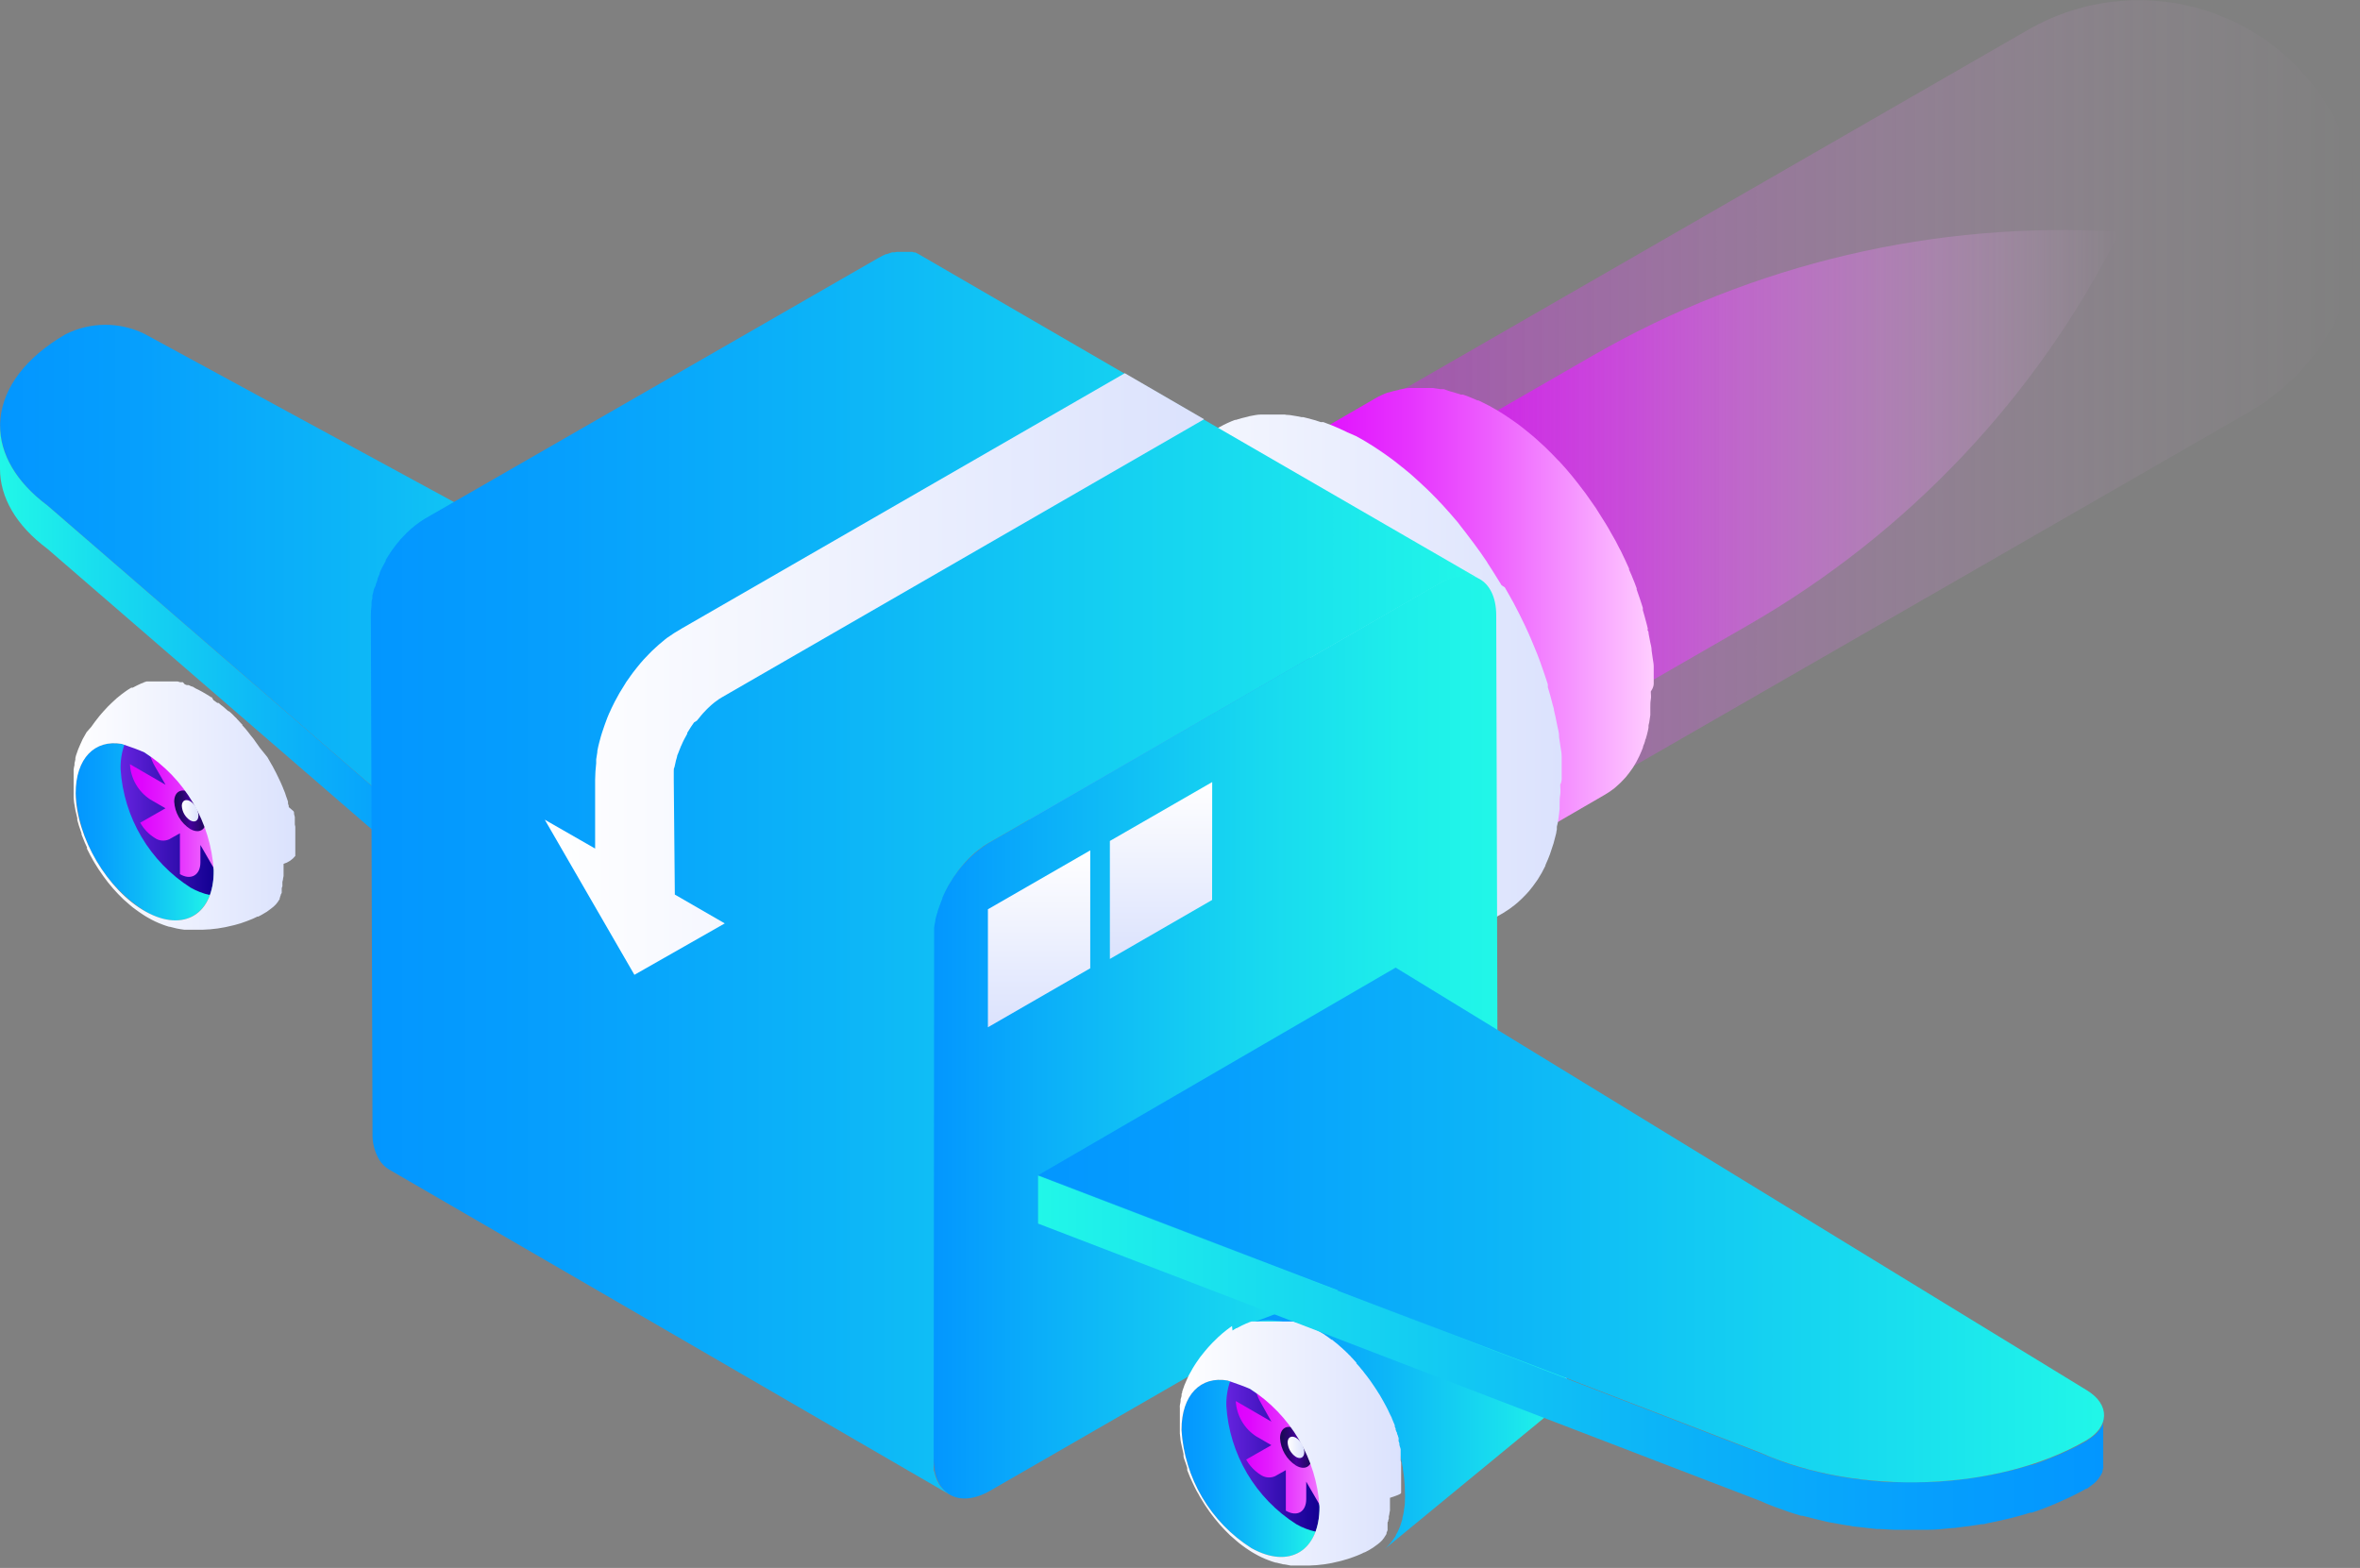 <svg width="146" height="97" viewBox="0 0 146 97" fill="none" xmlns="http://www.w3.org/2000/svg">
<rect x="0" y="0" width="146" height="97" fill="#808080" stroke="none"/>
<g clip-path="url(#clip0_4_2192)">
<path d="M21.368 37.399L21.275 37.432C21.306 37.42 21.337 37.409 21.368 37.399Z" fill="url(#paint0_linear_4_2192)"/>
<path d="M25.081 37.848L25.164 37.895L25.081 37.848Z" fill="#404040"/>
<path d="M21.436 37.343L21.222 37.426L21.347 37.378L21.436 37.343Z" fill="#404040"/>
<path d="M16.956 56.186C16.949 56.192 16.942 56.198 16.934 56.203L16.956 56.186Z" fill="url(#paint1_linear_4_2192)"/>
<path d="M13.226 53.832C13.24 54.356 13.159 54.877 12.987 55.372C12.392 56.941 10.855 57.429 9.01 56.4C7.762 55.607 6.719 54.531 5.967 53.26C5.215 51.988 4.774 50.557 4.681 49.083C4.681 46.824 5.937 45.647 7.712 46.057C8.13 46.148 8.531 46.302 8.902 46.515C10.149 47.309 11.19 48.386 11.941 49.657C12.693 50.929 13.133 52.359 13.226 53.832V53.832Z" fill="url(#paint2_linear_4_2192)"/>
<path d="M13.225 53.832C13.239 54.355 13.159 54.877 12.986 55.371C12.568 55.281 12.167 55.126 11.796 54.914C10.547 54.121 9.504 53.044 8.751 51.773C7.997 50.502 7.555 49.07 7.461 47.596C7.446 47.073 7.527 46.551 7.699 46.057C8.117 46.147 8.519 46.302 8.89 46.514C10.139 47.307 11.182 48.383 11.935 49.655C12.689 50.926 13.13 52.358 13.225 53.832V53.832Z" fill="url(#paint3_linear_4_2192)"/>
<path d="M13.297 51.764L13.952 52.905C14.446 53.761 14.44 54.688 13.952 54.962L12.398 52.275V53.351C12.398 54.147 11.802 54.48 11.13 54.076V51.55L10.463 51.924C10.319 51.989 10.161 52.014 10.004 51.999C9.847 51.983 9.697 51.927 9.569 51.835C9.196 51.603 8.889 51.28 8.676 50.896L10.236 50.004L9.301 49.463C8.933 49.224 8.626 48.901 8.407 48.521C8.187 48.141 8.061 47.714 8.039 47.276L10.242 48.548L9.581 47.406C9.087 46.556 9.093 45.623 9.581 45.35L11.135 48.042V46.961C11.135 46.158 11.731 45.831 12.404 46.235V48.744L13.065 48.369C13.209 48.303 13.368 48.276 13.526 48.292C13.684 48.308 13.835 48.365 13.964 48.459C14.352 48.691 14.671 49.024 14.887 49.422L13.327 50.313L14.262 50.848C14.621 51.093 14.919 51.418 15.131 51.798C15.343 52.178 15.463 52.601 15.482 53.036L13.297 51.764Z" fill="url(#paint4_linear_4_2192)"/>
<path d="M11.766 49.023C12.053 49.209 12.292 49.46 12.463 49.755C12.635 50.05 12.735 50.382 12.754 50.723C12.754 51.353 12.308 51.597 11.76 51.282C11.474 51.096 11.236 50.847 11.065 50.552C10.894 50.258 10.796 49.927 10.777 49.587C10.783 48.963 11.224 48.743 11.766 49.023Z" fill="url(#paint5_linear_4_2192)"/>
<path d="M11.766 49.564C11.915 49.661 12.039 49.792 12.128 49.946C12.217 50.1 12.268 50.272 12.278 50.449C12.278 50.782 12.052 50.913 11.76 50.747C11.611 50.648 11.487 50.517 11.398 50.362C11.309 50.207 11.258 50.033 11.248 49.855C11.248 49.534 11.486 49.403 11.766 49.564Z" fill="url(#paint6_linear_4_2192)"/>
<path d="M18.269 52.952C18.269 52.851 18.269 52.756 18.269 52.655C18.269 52.566 18.269 52.471 18.269 52.382C18.269 52.281 18.269 52.185 18.269 52.084V52.049C18.266 52.035 18.266 52.021 18.269 52.007C18.267 51.991 18.267 51.975 18.269 51.959V51.894C18.269 51.894 18.269 51.852 18.269 51.829C18.272 51.817 18.272 51.805 18.269 51.793V51.793C18.269 51.793 18.269 51.757 18.269 51.739C18.269 51.722 18.269 51.692 18.269 51.662V51.561C18.267 51.545 18.267 51.529 18.269 51.514V51.514C18.266 51.496 18.266 51.478 18.269 51.46V51.365V51.27V51.211C18.266 51.189 18.266 51.167 18.269 51.145C18.256 51.098 18.246 51.05 18.239 51.002V50.907C18.239 50.907 18.239 50.907 18.239 50.86C18.239 50.812 18.239 50.8 18.239 50.771V50.681V50.604V50.539C18.215 50.449 18.215 50.449 18.192 50.36C18.192 50.36 18.192 50.36 18.192 50.313C18.192 50.265 18.192 50.224 18.15 50.176L17.864 49.932C17.866 49.907 17.866 49.881 17.864 49.855C17.851 49.805 17.835 49.755 17.817 49.707C17.819 49.689 17.819 49.671 17.817 49.653V49.594C17.804 49.565 17.794 49.535 17.787 49.505C17.787 49.505 17.787 49.505 17.787 49.505C17.774 49.476 17.764 49.446 17.757 49.415C17.733 49.361 17.714 49.306 17.697 49.249C17.686 49.206 17.672 49.165 17.656 49.124C17.656 49.088 17.626 49.047 17.614 49.005C17.602 48.98 17.591 48.955 17.584 48.928L17.531 48.803C17.524 48.774 17.514 48.746 17.501 48.72L17.346 48.363L17.316 48.304L17.209 48.078C17.162 47.983 17.12 47.888 17.072 47.798C17.036 47.727 17.001 47.656 16.959 47.584C16.905 47.472 16.846 47.363 16.78 47.258C16.709 47.133 16.643 47.008 16.566 46.883C16.544 46.849 16.524 46.813 16.506 46.776C16.516 46.799 16.528 46.821 16.542 46.841L16.078 46.265C15.941 46.063 15.798 45.867 15.655 45.67L15.512 45.498C15.472 45.438 15.428 45.38 15.381 45.326V45.326C15.364 45.307 15.348 45.287 15.333 45.266C15.279 45.205 15.227 45.142 15.179 45.076L14.994 44.874V44.832L14.923 44.761C14.863 44.696 14.803 44.624 14.738 44.559L14.666 44.487L14.637 44.446L14.512 44.327L14.434 44.244L14.375 44.184L14.303 44.119L14.184 44.012L14.119 43.988L14.035 43.917L13.982 43.869L13.91 43.804L13.827 43.733L13.761 43.679L13.678 43.62L13.583 43.536L13.511 43.483C13.502 43.48 13.491 43.48 13.482 43.483H13.44L13.321 43.394L13.255 43.346L13.202 43.31L13.101 43.132H13.053L12.999 43.09L12.779 42.954L12.481 42.781L12.279 42.674L12.106 42.591L11.91 42.472H11.868L11.749 42.419L11.671 42.383H11.63H11.558L11.433 42.336L11.314 42.205H11.237H11.147L10.992 42.157H10.951H10.879H10.838H10.76H10.701H10.594H10.463H10.403H10.367H10.284H9.272H9.224H9.069L8.867 42.223H8.897L8.736 42.282C8.581 42.353 8.414 42.431 8.206 42.544H8.158H8.116L7.89 42.686L7.837 42.722L7.735 42.793L7.688 42.829L7.503 42.966L7.217 43.197L7.063 43.34C7.006 43.386 6.952 43.436 6.902 43.489L6.652 43.733L6.622 43.768C6.544 43.851 6.455 43.941 6.39 44.018L6.271 44.154L6.14 44.309L5.866 44.66L5.639 44.975L5.36 45.29L5.27 45.45L5.115 45.724L4.967 46.051L4.895 46.217L4.836 46.354L4.699 46.746C4.684 46.795 4.672 46.845 4.663 46.895C4.663 46.895 4.663 46.954 4.663 46.984C4.663 47.014 4.621 47.151 4.609 47.228C4.606 47.259 4.606 47.291 4.609 47.323C4.586 47.417 4.568 47.512 4.556 47.608C4.556 47.656 4.556 47.697 4.556 47.751C4.556 47.804 4.556 47.87 4.556 47.929C4.556 47.989 4.556 48.108 4.556 48.203V48.666C4.556 48.821 4.556 49.023 4.556 49.172V49.285C4.556 49.285 4.556 49.332 4.556 49.356L4.585 49.653L4.669 50.135L4.782 50.61V50.687C4.783 50.701 4.783 50.715 4.782 50.729C4.818 50.848 4.853 50.979 4.883 51.086L4.919 51.187C4.955 51.288 4.984 51.377 5.014 51.472L5.044 51.549C5.042 51.573 5.042 51.597 5.044 51.621C5.187 52.001 5.318 52.298 5.401 52.465H5.36C5.425 52.602 5.514 52.78 5.586 52.911L5.699 53.113L5.758 53.226L5.83 53.344L5.872 53.416C6.02 53.666 6.175 53.897 6.342 54.129L6.378 54.183C6.461 54.301 6.586 54.462 6.675 54.581L6.991 54.961L7.17 55.157L7.307 55.306L7.652 55.651L8.027 55.978C8.144 56.083 8.267 56.18 8.396 56.269V56.269C8.521 56.364 8.688 56.477 8.813 56.56C8.938 56.644 9.045 56.709 9.182 56.786C9.456 56.945 9.743 57.08 10.04 57.191V57.191C10.183 57.244 10.32 57.292 10.463 57.333H10.504L10.933 57.44C11.076 57.47 11.243 57.494 11.403 57.517H11.534H11.588H11.886H12.523C13.152 57.501 13.777 57.413 14.387 57.256L14.536 57.22L14.923 57.107L15.262 56.988C15.405 56.935 15.53 56.887 15.649 56.834L15.923 56.703H15.953H15.982C16.124 56.633 16.261 56.556 16.393 56.471L16.506 56.406L16.786 56.198C16.886 56.126 16.978 56.044 17.06 55.954V55.954L17.096 55.913L17.132 55.865L17.167 55.823L17.197 55.782C17.219 55.751 17.239 55.72 17.257 55.687L17.304 55.621C17.303 55.607 17.303 55.593 17.304 55.58V55.544L17.334 55.49V55.455C17.343 55.434 17.353 55.414 17.364 55.395V55.354L17.4 55.294C17.411 55.273 17.421 55.251 17.429 55.229V55.193C17.429 55.193 17.429 55.14 17.429 55.116C17.427 55.1 17.427 55.084 17.429 55.068C17.427 55.057 17.427 55.044 17.429 55.033V54.985C17.427 54.973 17.427 54.961 17.429 54.95V54.95C17.429 54.908 17.459 54.872 17.471 54.831V54.777C17.474 54.739 17.474 54.702 17.471 54.664C17.474 54.652 17.474 54.64 17.471 54.629V54.629C17.471 54.629 17.471 54.581 17.471 54.557L17.507 54.414C17.509 54.401 17.509 54.387 17.507 54.373L17.543 54.194C17.546 54.163 17.546 54.131 17.543 54.099C17.546 54.044 17.546 53.988 17.543 53.933C17.545 53.905 17.545 53.877 17.543 53.85V53.85C17.543 53.802 17.543 53.755 17.543 53.707V53.594V53.559V53.44C17.829 53.355 18.083 53.185 18.269 52.952V52.952ZM4.681 49.082C4.681 46.901 5.872 45.736 7.533 46.021C8.128 46.223 8.581 46.39 8.932 46.544C10.17 47.338 11.202 48.411 11.947 49.677C12.692 50.943 13.128 52.367 13.22 53.832C13.255 56.56 11.368 57.708 9.01 56.394C6.652 55.08 4.716 51.811 4.681 49.082Z" fill="url(#paint7_linear_4_2192)"/>
<path d="M50.12 43.032L30.017 54.688L2.936 31.274C-1.352 28.081 -0.887 23.546 4.043 20.687C4.8 20.302 5.635 20.099 6.483 20.093C7.332 20.087 8.17 20.278 8.932 20.651L50.12 43.032Z" fill="url(#paint8_linear_4_2192)"/>
<path d="M50.119 43.031L50.113 45.706L30.011 57.369L30.017 54.694L50.119 43.031Z" fill="url(#paint9_linear_4_2192)"/>
<path d="M2.936 31.274C0.971 29.811 0 28.064 0 26.328V29.003C0 30.739 0.965 32.486 2.93 33.949L30.011 57.37V54.689L2.936 31.274Z" fill="url(#paint10_linear_4_2192)"/>
<path d="M144.172 6.836C142.357 3.704 139.372 1.418 135.872 0.479C132.372 -0.461 128.641 0.023 125.498 1.825L85.513 24.841C83.762 25.864 82.679 28.039 82.679 31.125C82.679 37.301 86.996 44.797 92.331 47.84C95.005 49.374 97.422 49.51 99.173 48.488L139.158 25.477C142.294 23.665 144.583 20.685 145.523 17.191C146.462 13.697 145.977 9.973 144.172 6.836V6.836Z" fill="url(#paint11_linear_4_2192)"/>
<path d="M131.132 14.338C119.752 13.646 108.419 16.308 98.543 21.994L88.223 27.939C86.991 28.658 86.228 30.192 86.228 32.367C86.228 36.718 89.271 41.991 93.029 44.149C94.916 45.231 96.601 45.338 97.852 44.606L108.171 38.662C118.049 32.977 126.034 24.518 131.132 14.338V14.338Z" fill="url(#paint12_linear_4_2192)"/>
<path d="M90.633 54.183C94.566 51.901 94.556 44.559 90.612 37.784C86.668 31.008 80.283 27.365 76.351 29.646C72.418 31.927 72.428 39.269 76.372 46.045C80.316 52.82 86.701 56.464 90.633 54.183Z" fill="#828282"/>
<path d="M102.306 42.205C102.306 42.044 102.306 41.884 102.306 41.717V41.497C102.306 41.462 102.306 41.432 102.306 41.402C102.303 41.345 102.303 41.287 102.306 41.23C102.306 41.069 102.27 40.903 102.246 40.736C102.222 40.57 102.204 40.403 102.175 40.231V40.195C102.175 40.041 102.121 39.88 102.091 39.726C102.061 39.571 102.026 39.375 101.99 39.197C101.99 39.137 101.99 39.072 101.942 39.012C101.895 38.953 101.942 38.935 101.942 38.9L101.889 38.674C101.841 38.495 101.799 38.317 101.746 38.139C101.692 37.96 101.674 37.877 101.633 37.746C101.635 37.723 101.635 37.699 101.633 37.675V37.604C101.579 37.431 101.526 37.259 101.466 37.087L101.287 36.569L101.252 36.474C101.252 36.474 101.252 36.427 101.252 36.397L101.133 36.076L100.936 35.589L100.781 35.238V35.178L100.751 35.107C100.68 34.947 100.609 34.786 100.531 34.626L100.275 34.09C100.259 34.066 100.245 34.04 100.233 34.013L100.174 33.906L99.96 33.484L99.668 32.973C99.62 32.884 99.572 32.795 99.519 32.706C99.502 32.67 99.482 32.636 99.459 32.604C99.376 32.45 99.275 32.307 99.185 32.159C99.096 32.01 98.917 31.725 98.781 31.517L98.715 31.41C98.507 31.106 98.298 30.815 98.078 30.506C97.929 30.304 97.78 30.108 97.625 29.912L97.256 29.448C97.125 29.293 97 29.139 96.869 28.99L96.476 28.556C96.453 28.536 96.431 28.514 96.41 28.491L96.339 28.42C96.25 28.319 96.154 28.223 96.059 28.128C95.964 28.033 95.779 27.843 95.636 27.706L95.505 27.581L95.404 27.492L95.19 27.296C95.047 27.159 94.892 27.029 94.743 26.904L94.547 26.743L94.445 26.66L94.297 26.541C94.148 26.422 94.005 26.309 93.856 26.202L93.528 25.971L93.469 25.929L93.415 25.893C93.272 25.792 93.13 25.703 92.987 25.608L92.564 25.346L92.463 25.293L92.141 25.109L91.73 24.901L91.462 24.77H91.397L91.319 24.734L90.915 24.562L90.51 24.413H90.438H90.379C90.289 24.378 90.198 24.348 90.105 24.324C89.968 24.276 89.825 24.241 89.688 24.205L89.319 24.074H89.229H89.104L88.664 24.003H88.396H88.3H88.211H87.741H87.538H87.217C87.02 24.003 86.824 24.05 86.621 24.092L86.502 24.128C86.3 24.166 86.101 24.217 85.907 24.282H85.865C85.596 24.377 85.337 24.496 85.091 24.639L76.35 29.704C76.598 29.566 76.857 29.446 77.124 29.347C77.319 29.278 77.517 29.22 77.719 29.174L77.844 29.139C78.092 29.092 78.343 29.06 78.594 29.044H78.755C79.009 29.029 79.264 29.029 79.517 29.044H79.613C79.895 29.068 80.176 29.112 80.452 29.174H80.536C80.836 29.242 81.132 29.325 81.423 29.424H81.488C81.812 29.535 82.13 29.662 82.441 29.805L82.507 29.834C82.84 29.989 83.174 30.161 83.507 30.357C83.841 30.554 84.186 30.768 84.519 30.994L84.579 31.035C84.888 31.255 85.174 31.481 85.49 31.725L85.591 31.808C85.885 32.046 86.171 32.295 86.448 32.557L86.55 32.646C86.836 32.913 87.115 33.193 87.383 33.484L87.455 33.556C87.747 33.865 88.05 34.186 88.306 34.519C88.588 34.855 88.862 35.206 89.128 35.571C89.372 35.898 89.605 36.236 89.831 36.581C89.974 36.789 90.105 37.009 90.236 37.223C90.367 37.437 90.468 37.586 90.575 37.77C90.623 37.859 90.67 37.948 90.724 38.038C90.897 38.347 91.069 38.632 91.23 38.971L91.284 39.072C91.474 39.458 91.659 39.851 91.832 40.261C91.843 40.28 91.853 40.3 91.861 40.32C92.028 40.717 92.183 41.113 92.326 41.509C92.327 41.535 92.327 41.561 92.326 41.586C92.475 41.985 92.606 42.383 92.731 42.775V42.846C92.85 43.233 92.951 43.619 93.04 44C93.043 44.037 93.043 44.075 93.04 44.113C93.135 44.505 93.213 44.903 93.272 45.302C93.338 45.694 93.386 46.092 93.415 46.49C93.418 46.524 93.418 46.558 93.415 46.592C93.451 46.984 93.463 47.37 93.463 47.78C93.464 48.15 93.446 48.519 93.409 48.886C93.409 48.922 93.409 48.951 93.409 48.981C93.374 49.308 93.332 49.623 93.272 49.92C93.27 49.962 93.27 50.004 93.272 50.045C93.213 50.331 93.135 50.64 93.052 50.877C93.04 50.928 93.024 50.978 93.004 51.026C92.921 51.276 92.826 51.519 92.725 51.745L92.689 51.822C92.573 52.076 92.438 52.321 92.284 52.554C92.284 52.589 92.242 52.613 92.225 52.643C92.103 52.822 91.972 52.995 91.832 53.16C91.783 53.218 91.731 53.274 91.677 53.326C91.559 53.457 91.434 53.58 91.302 53.695L91.135 53.838C90.947 53.985 90.748 54.118 90.539 54.236V54.236L99.281 49.165C99.489 49.045 99.688 48.91 99.876 48.761L100.037 48.618C100.171 48.503 100.298 48.38 100.418 48.25L100.573 48.084C100.713 47.919 100.844 47.746 100.966 47.566L101.025 47.483C101.168 47.262 101.295 47.032 101.406 46.794C101.406 46.794 101.406 46.794 101.406 46.794L101.442 46.716C101.508 46.562 101.579 46.413 101.639 46.247C101.639 46.169 101.692 46.08 101.722 45.997C101.752 45.914 101.752 45.902 101.77 45.848C101.788 45.795 101.77 45.765 101.811 45.718C101.865 45.551 101.907 45.379 101.948 45.206L101.984 45.016C101.987 44.975 101.987 44.933 101.984 44.891C101.984 44.832 102.014 44.773 102.026 44.713L102.097 44.232C102.097 44.142 102.097 44.047 102.097 43.952C102.1 43.921 102.1 43.889 102.097 43.857C102.1 43.819 102.1 43.782 102.097 43.744C102.097 43.59 102.097 43.429 102.127 43.269C102.157 43.108 102.127 42.948 102.127 42.781C102.312 42.502 102.312 42.353 102.306 42.205Z" fill="url(#paint13_linear_4_2192)"/>
<path d="M96.612 47.994C96.612 47.798 96.612 47.596 96.612 47.4C96.612 47.311 96.612 47.222 96.612 47.132C96.612 47.043 96.612 47.049 96.612 47.014V46.8C96.612 46.597 96.57 46.395 96.541 46.205C96.511 46.015 96.487 45.795 96.451 45.611V45.533C96.451 45.337 96.392 45.141 96.35 44.939C96.308 44.737 96.267 44.505 96.219 44.291L96.165 44.065C96.158 44.019 96.148 43.973 96.136 43.928C96.136 43.833 96.094 43.738 96.07 43.643C96.017 43.423 95.957 43.209 95.897 42.989L95.755 42.514C95.757 42.484 95.757 42.454 95.755 42.425C95.755 42.425 95.755 42.365 95.755 42.335C95.689 42.121 95.618 41.907 95.546 41.699C95.475 41.491 95.403 41.277 95.326 41.069C95.315 41.029 95.301 40.989 95.284 40.95L95.249 40.855C95.201 40.724 95.153 40.594 95.1 40.463C95.046 40.332 94.939 40.059 94.856 39.868L94.677 39.44L94.641 39.363L94.605 39.274C94.516 39.072 94.427 38.876 94.332 38.679C94.236 38.483 94.123 38.246 94.016 38.032L93.968 37.937C93.944 37.896 93.922 37.855 93.903 37.812L93.635 37.294C93.522 37.081 93.397 36.867 93.278 36.658C93.218 36.551 93.158 36.444 93.093 36.337L92.891 36.201C92.783 36.017 92.664 35.838 92.551 35.654C92.438 35.47 92.224 35.125 92.051 34.869C92.027 34.824 92.001 34.781 91.974 34.738C91.723 34.364 91.461 33.989 91.188 33.627C91.009 33.383 90.824 33.139 90.64 32.902C90.455 32.664 90.336 32.521 90.181 32.307C90.02 32.123 89.866 31.933 89.699 31.748C89.532 31.564 89.383 31.392 89.222 31.219L89.139 31.13L89.056 31.047C88.945 30.92 88.832 30.801 88.716 30.69C88.544 30.512 88.365 30.34 88.192 30.173L88.026 30.019L87.906 29.906L87.644 29.668C87.466 29.501 87.281 29.341 87.097 29.186C87.013 29.121 86.93 29.056 86.853 28.984L86.728 28.889L86.543 28.741C86.364 28.598 86.186 28.455 86.001 28.325L85.602 28.039L85.531 27.992L85.465 27.944L84.935 27.593L84.411 27.272L84.292 27.201L83.893 26.981L83.363 26.749L83.042 26.595L82.958 26.559L82.863 26.511L82.369 26.303L81.869 26.113H81.785H81.708L81.368 26L80.856 25.863L80.618 25.804H80.511C80.458 25.789 80.404 25.777 80.35 25.768C80.171 25.733 79.987 25.703 79.808 25.679C79.63 25.655 79.594 25.679 79.481 25.644H79.368H79.26H78.665H78.415H78.224H78.022C77.778 25.644 77.54 25.703 77.307 25.745L77.159 25.786C76.921 25.837 76.686 25.901 76.456 25.976H76.402C76.076 26.099 75.759 26.246 75.456 26.416V26.416L64.737 32.646C65.039 32.472 65.356 32.325 65.684 32.206C65.933 32.117 66.188 32.043 66.446 31.986L66.589 31.951C66.895 31.887 67.206 31.847 67.518 31.832H67.709C68.022 31.811 68.336 31.811 68.65 31.832H68.769C69.113 31.864 69.454 31.916 69.793 31.986H69.9C70.257 32.069 70.62 32.17 70.99 32.289H71.067C71.473 32.423 71.87 32.58 72.258 32.759L72.341 32.795C72.746 32.979 73.151 33.193 73.568 33.431C73.985 33.668 74.402 33.936 74.806 34.215L74.884 34.269C75.259 34.536 75.634 34.816 76.003 35.113L76.128 35.214C76.486 35.505 76.837 35.808 77.182 36.135L77.307 36.248C77.653 36.575 77.998 36.92 78.332 37.271L78.415 37.36C78.772 37.74 79.124 38.139 79.463 38.549C79.808 38.971 80.148 39.399 80.475 39.839C80.773 40.243 81.071 40.659 81.339 41.075L81.833 41.866L82.25 42.537L82.428 42.864C82.643 43.245 82.857 43.625 83.053 44.012L83.119 44.142C83.357 44.612 83.584 45.087 83.792 45.569L83.828 45.646C84.03 46.122 84.229 46.597 84.423 47.073L84.459 47.168C84.643 47.656 84.804 48.149 84.953 48.636C84.953 48.666 84.953 48.696 84.953 48.731C85.09 49.201 85.221 49.677 85.328 50.146L85.364 50.277C85.471 50.77 85.572 51.258 85.65 51.739C85.727 52.227 85.787 52.708 85.828 53.19C85.828 53.231 85.828 53.273 85.828 53.309C85.87 53.79 85.888 54.272 85.888 54.741C85.888 55.211 85.888 55.663 85.822 56.096C85.822 56.138 85.822 56.174 85.822 56.215C85.781 56.614 85.727 57 85.656 57.369C85.642 57.417 85.632 57.467 85.626 57.517C85.549 57.874 85.459 58.213 85.358 58.546C85.358 58.605 85.316 58.664 85.298 58.724C85.197 59.033 85.078 59.318 84.953 59.61L84.911 59.705C84.766 60.017 84.599 60.319 84.411 60.608L84.34 60.709C84.191 60.93 84.029 61.142 83.857 61.345C83.798 61.417 83.732 61.488 83.667 61.553C83.518 61.714 83.363 61.862 83.202 62.005C83.137 62.059 83.071 62.124 83 62.178C82.773 62.359 82.534 62.526 82.285 62.677L93.01 56.471C93.26 56.322 93.499 56.155 93.724 55.972C93.796 55.918 93.861 55.859 93.927 55.799C94.087 55.657 94.242 55.508 94.391 55.347C94.457 55.282 94.516 55.211 94.582 55.139C94.753 54.936 94.914 54.724 95.064 54.503L95.135 54.402C95.31 54.131 95.467 53.849 95.606 53.558C95.603 53.547 95.603 53.534 95.606 53.523C95.617 53.49 95.631 53.458 95.647 53.428C95.731 53.237 95.814 53.053 95.892 52.833C95.927 52.732 95.957 52.631 95.993 52.524C96.029 52.417 96.034 52.405 96.052 52.346L96.106 52.185C96.165 51.977 96.219 51.769 96.273 51.549C96.273 51.472 96.302 51.395 96.314 51.317C96.317 51.268 96.317 51.218 96.314 51.169C96.314 51.097 96.35 51.02 96.362 50.943C96.398 50.752 96.427 50.554 96.451 50.348L96.487 50.01C96.484 49.97 96.484 49.93 96.487 49.891C96.49 49.845 96.49 49.799 96.487 49.754C96.487 49.564 96.487 49.367 96.523 49.159C96.558 48.951 96.523 48.761 96.523 48.565V48.529C96.624 48.369 96.618 48.185 96.612 47.994Z" fill="url(#paint14_linear_4_2192)"/>
<path d="M73.544 33.437C80.386 37.378 85.912 46.96 85.888 54.783C85.864 62.606 80.303 65.798 73.461 61.857C66.619 57.916 61.099 48.351 61.117 40.505C61.135 32.658 66.691 29.496 73.544 33.437Z" fill="url(#paint15_linear_4_2192)"/>
<path d="M89.063 36.07C90.992 34.959 92.558 35.85 92.564 38.062L92.653 70.108C92.591 71.314 92.244 72.489 91.639 73.535C91.035 74.582 90.191 75.471 89.176 76.129L61.237 92.232C59.308 93.326 57.76 92.452 57.76 90.235L57.641 58.189C57.704 56.983 58.053 55.809 58.659 54.764C59.264 53.718 60.109 52.831 61.124 52.173L89.063 36.07Z" fill="url(#paint16_linear_4_2192)"/>
<path d="M61.117 56.251L67.447 52.607V59.901L61.117 63.551V56.251Z" fill="url(#paint17_linear_4_2192)"/>
<path d="M68.662 52.025L74.992 48.381L74.986 55.675L68.662 59.324V52.025Z" fill="url(#paint18_linear_4_2192)"/>
<path d="M91.433 35.767L91.32 35.72H91.26L91.105 35.666H91.046H91.016H90.951H90.766H90.706C90.617 35.66 90.528 35.66 90.438 35.666H90.379L90.206 35.696H90.176H90.051L89.897 35.743C89.813 35.766 89.732 35.794 89.652 35.827L89.557 35.862C89.474 35.898 89.384 35.934 89.295 35.981L89.075 36.094L61.124 52.168L60.838 52.346L60.582 52.542L60.487 52.608L60.273 52.786L60.04 53L59.921 53.119L59.695 53.356L59.564 53.511L59.427 53.672L59.266 53.874L59.177 54.004L58.998 54.254L58.933 54.355C58.855 54.474 58.784 54.593 58.712 54.712C58.706 54.733 58.693 54.751 58.677 54.765L58.51 55.086L58.456 55.193C58.403 55.306 58.349 55.419 58.302 55.532V55.574C58.248 55.699 58.2 55.823 58.153 55.96C58.134 55.996 58.12 56.034 58.111 56.073C58.075 56.162 58.045 56.257 58.016 56.352C57.986 56.447 58.016 56.442 57.974 56.495L57.903 56.745L57.861 56.923C57.858 56.945 57.858 56.967 57.861 56.989C57.828 57.12 57.805 57.253 57.789 57.387V57.535C57.789 57.613 57.789 57.69 57.789 57.767C57.784 57.882 57.784 57.997 57.789 58.112V58.148L57.76 90.235C57.754 90.354 57.754 90.473 57.76 90.592C57.754 90.673 57.754 90.754 57.76 90.836C57.76 90.907 57.76 90.978 57.801 91.05C57.825 91.171 57.859 91.29 57.903 91.406C57.92 91.459 57.94 91.51 57.962 91.561C57.981 91.611 58.005 91.658 58.034 91.704C58.116 91.865 58.225 92.011 58.355 92.137C58.397 92.189 58.445 92.235 58.498 92.274L58.552 92.322C58.613 92.371 58.679 92.415 58.748 92.453L58.683 92.423L24.057 72.343C23.815 72.193 23.611 71.99 23.461 71.748C23.168 71.246 23.023 70.671 23.045 70.09L22.943 38.044C22.946 37.845 22.96 37.647 22.985 37.449C22.988 37.426 22.988 37.402 22.985 37.378C22.985 37.378 22.985 37.331 22.985 37.301C22.985 37.271 22.985 37.117 23.039 37.027C23.032 36.984 23.032 36.94 23.039 36.897C23.042 36.875 23.042 36.853 23.039 36.831L23.086 36.659L23.122 36.492L23.152 36.403L23.223 36.261C23.23 36.219 23.242 36.179 23.259 36.142C23.259 36.088 23.295 36.035 23.319 35.981C23.342 35.928 23.319 35.91 23.354 35.868C23.36 35.849 23.36 35.828 23.354 35.809L23.485 35.5C23.483 35.484 23.483 35.468 23.485 35.452C23.521 35.369 23.551 35.286 23.592 35.208L23.64 35.113L23.694 35.012C23.708 34.977 23.726 34.943 23.747 34.911C23.783 34.84 23.825 34.769 23.866 34.697C23.868 34.677 23.868 34.657 23.866 34.638V34.638L24.051 34.34L24.081 34.299L24.14 34.198C24.179 34.148 24.214 34.097 24.247 34.043L24.319 33.948L24.414 33.817L24.48 33.728L24.569 33.615L24.706 33.455L24.765 33.377C24.793 33.353 24.819 33.327 24.843 33.3C24.916 33.215 24.993 33.133 25.075 33.056L25.146 32.973L25.188 32.938C25.344 32.787 25.507 32.644 25.677 32.51L25.772 32.438C25.946 32.306 26.127 32.183 26.314 32.07L54.366 15.943C54.508 15.861 54.655 15.788 54.806 15.723H54.854L54.943 15.693L55.187 15.61H55.271H55.342L55.485 15.58H55.574H55.67H56.069H56.277H56.343H56.444L56.533 15.616H56.593H56.628C56.688 15.642 56.745 15.672 56.801 15.705L69.538 23.094L74.444 25.941L91.433 35.767Z" fill="url(#paint19_linear_4_2192)"/>
<path d="M41.682 48.244C41.682 48.132 41.682 47.983 41.682 47.804V47.692C41.682 47.608 41.682 47.537 41.724 47.466L41.795 47.151C41.808 47.08 41.825 47.01 41.849 46.943L41.885 46.812C41.885 46.734 41.938 46.657 41.968 46.568L42.004 46.473C42.051 46.354 42.093 46.241 42.129 46.158L42.165 46.087C42.206 45.986 42.254 45.879 42.307 45.778L42.355 45.688C42.403 45.593 42.456 45.492 42.516 45.391V45.338L42.742 44.975L42.778 44.922C42.831 44.85 42.885 44.767 42.939 44.69L43.111 44.583L43.26 44.404L43.379 44.256L43.492 44.125L43.701 43.905L43.796 43.81C43.933 43.679 44.07 43.554 44.207 43.447L44.273 43.4C44.398 43.3 44.531 43.21 44.671 43.132L74.492 25.935L69.585 23.088L42.194 38.87C41.873 39.053 41.561 39.251 41.26 39.465L41.14 39.56C40.878 39.768 40.616 40 40.354 40.249L40.176 40.428L39.819 40.802L39.616 41.034L39.408 41.289L39.169 41.593L39.026 41.789C38.937 41.908 38.854 42.038 38.741 42.193L38.669 42.312C38.556 42.49 38.443 42.669 38.342 42.841L38.288 42.936C38.199 43.091 38.115 43.245 38.032 43.406L37.955 43.56C37.871 43.727 37.788 43.899 37.722 44.054L37.681 44.137C37.597 44.327 37.526 44.517 37.449 44.731L37.389 44.898C37.335 45.04 37.288 45.183 37.246 45.32C37.204 45.456 37.193 45.474 37.175 45.552C37.157 45.629 37.103 45.813 37.062 45.968C37.02 46.122 37.02 46.134 37.002 46.217C36.984 46.301 36.966 46.384 36.954 46.461V46.526L36.883 46.978V47.157V47.216C36.843 47.555 36.821 47.897 36.817 48.239V52.495L33.703 50.711L39.247 60.306L44.838 57.125L41.748 55.342L41.682 48.244Z" fill="url(#paint20_linear_4_2192)"/>
<path d="M97.191 83.607C97.191 83.471 97.191 83.292 97.191 83.162V83.072V82.989C97.191 82.989 97.191 82.942 97.191 82.912V82.805C97.184 82.737 97.172 82.669 97.155 82.603C97.158 82.583 97.158 82.563 97.155 82.543C97.155 82.543 97.155 82.579 97.155 82.597C97.159 82.541 97.159 82.486 97.155 82.43L97.102 82.198V82.127V82.062L97.024 81.788C97.027 81.765 97.027 81.741 97.024 81.717V81.717C97.024 81.717 97.024 81.669 97.024 81.64L96.994 81.55L96.941 81.384C96.933 81.353 96.924 81.324 96.911 81.295C96.683 80.691 96.383 80.116 96.018 79.583L95.952 79.488C95.875 79.375 95.797 79.262 95.708 79.155L95.637 79.06L95.541 78.947L95.452 78.834L95.392 78.769L95.327 78.691L95.142 78.495L94.898 78.257L94.732 78.109L94.618 78.014L94.559 77.966L94.499 77.918L94.327 77.782L94.106 77.627L93.981 77.544L93.862 77.473L93.767 77.413L93.678 77.366L93.398 77.217L93.231 77.14L93.1 77.086C92.974 77.026 92.842 76.978 92.707 76.944L92.296 76.682L92.403 76.712L92.296 76.682L92.189 76.646L91.879 76.581H91.796H91.867H91.832H91.778H91.605H91.552H91.367H90.831H90.623H90.498L90.325 76.611C90.2 76.611 90.039 76.682 89.92 76.718L89.652 76.813C89.803 76.756 89.958 76.714 90.117 76.688H90.367C90.464 76.682 90.561 76.682 90.659 76.688H90.754H90.849H90.945L91.242 76.748H91.284L91.427 76.795L91.576 76.843C91.713 76.886 91.849 76.938 91.981 76.997L92.082 77.045C92.175 77.085 92.267 77.131 92.356 77.181C92.586 77.311 92.807 77.456 93.017 77.615V77.615L93.082 77.663L93.148 77.716L93.243 77.788L93.326 77.859C93.445 77.96 93.57 78.061 93.684 78.174C93.797 78.287 93.832 78.311 93.904 78.382C93.975 78.454 94.184 78.679 94.321 78.834L94.499 79.042C94.68 79.257 94.849 79.481 95.005 79.714C95.125 79.886 95.238 80.064 95.351 80.243C95.464 80.421 95.452 80.421 95.5 80.516C95.547 80.611 95.595 80.671 95.637 80.754L95.744 80.974C95.839 81.164 95.922 81.354 96.006 81.568C96.047 81.669 96.089 81.77 96.125 81.871L96.161 81.973C96.22 82.133 96.274 82.288 96.322 82.448C96.322 82.519 96.363 82.591 96.387 82.662C96.411 82.734 96.387 82.781 96.435 82.841C96.476 83.001 96.506 83.156 96.536 83.31C96.532 83.33 96.532 83.35 96.536 83.37C96.539 83.395 96.539 83.421 96.536 83.447C96.539 83.469 96.539 83.49 96.536 83.512V83.584C96.533 83.599 96.533 83.615 96.536 83.631C96.536 83.631 96.536 83.667 96.536 83.691C96.572 83.953 96.594 84.217 96.601 84.481C96.601 84.564 96.601 84.642 96.601 84.719C96.604 84.735 96.604 84.751 96.601 84.766C96.601 84.933 96.572 85.087 96.554 85.242C96.554 85.301 96.554 85.355 96.554 85.408L96.518 85.575C96.521 85.594 96.521 85.615 96.518 85.634C96.493 85.741 96.461 85.846 96.423 85.949L96.387 86.05L96.351 86.151C96.351 86.187 96.351 86.223 96.31 86.252C96.258 86.357 96.201 86.458 96.137 86.556V86.556C96.137 86.556 96.137 86.585 96.137 86.603L96.101 86.651L96.071 86.692C95.966 86.83 95.847 86.955 95.714 87.067C95.809 86.984 95.934 86.877 96.024 86.787L96.22 86.585L96.268 86.52C96.293 86.495 96.315 86.467 96.333 86.437L96.494 86.235L96.566 86.122C96.564 86.108 96.564 86.094 96.566 86.08V86.044L96.601 85.991C96.609 85.97 96.619 85.95 96.631 85.931L96.673 85.854C96.673 85.884 96.673 85.908 96.631 85.931L96.75 85.7L96.828 85.539L96.941 85.26L96.982 85.123V85.082C96.982 85.046 96.982 85.01 96.982 84.963V84.897C96.982 84.844 96.982 84.784 97.024 84.713V84.665V84.63V84.529C97.024 84.457 97.024 84.392 97.024 84.35V84.487V84.404V84.326C97.024 84.196 97.054 84.023 97.066 83.899V83.548L97.191 83.607Z" fill="url(#paint21_linear_4_2192)"/>
<path d="M93.486 77.23L93.57 77.277L93.486 77.23Z" fill="#404040"/>
<path d="M89.842 76.724L89.628 76.807L89.753 76.759L89.842 76.724Z" fill="#404040"/>
<path d="M96.655 84.475C96.655 84.41 96.655 84.338 96.655 84.267V84.053C96.658 84.031 96.658 84.009 96.655 83.988V83.946C96.655 83.91 96.655 83.875 96.655 83.833C96.655 83.791 96.655 83.69 96.625 83.613C96.595 83.536 96.625 83.518 96.625 83.47V83.429C96.622 83.415 96.622 83.401 96.625 83.387C96.625 83.316 96.625 83.239 96.578 83.161L96.524 82.918C96.524 82.834 96.488 82.757 96.464 82.674C96.441 82.591 96.411 82.501 96.387 82.412C96.387 82.335 96.339 82.258 96.31 82.18L96.22 81.925L96.095 81.61L96.036 81.485L95.982 81.36C95.982 81.325 95.952 81.289 95.934 81.247L95.827 81.039C95.827 80.98 95.768 80.914 95.732 80.855V80.801C95.712 80.771 95.694 80.739 95.678 80.706C95.577 80.528 95.47 80.35 95.363 80.171L95.262 80.017C95.131 79.812 94.99 79.613 94.839 79.422C94.785 79.345 94.726 79.28 94.672 79.208L94.511 79.012L94.231 78.709L94.196 78.667L94.13 78.602L93.987 78.453L93.803 78.287V78.251L93.582 78.055L93.439 77.942H93.404L93.207 77.794L93.023 77.663L92.838 77.544L92.653 77.431L92.594 77.401L92.469 77.336L92.29 77.241H92.237H92.195L92.112 77.205L91.933 77.134H91.873H91.832L91.754 77.104L91.576 77.05H91.522H91.475H91.391C91.331 77.033 91.269 77.021 91.207 77.015H91.129H91.01H90.855H90.546H90.45C90.413 77.012 90.375 77.012 90.337 77.015H90.278L90.111 77.056H90.028L89.938 77.092L77.434 81.848L77.672 81.77C77.749 81.77 77.821 81.729 77.898 81.717L78.13 81.681H78.261C78.384 81.672 78.508 81.672 78.63 81.681H78.684L79.053 81.717H79.119C79.255 81.737 79.39 81.764 79.524 81.8H79.589C79.733 81.835 79.874 81.879 80.012 81.931H80.072L80.512 82.109H80.566C80.727 82.186 80.887 82.264 81.054 82.359C81.258 82.469 81.457 82.591 81.649 82.721V82.721C81.84 82.846 82.025 82.983 82.209 83.126L82.257 83.161L82.769 83.601L82.817 83.649L83.263 84.077L83.352 84.172C83.507 84.332 83.656 84.499 83.805 84.677L84.019 84.939L84.275 85.26C84.478 85.527 84.668 85.801 84.871 86.08L85.008 86.294C85.159 86.532 85.302 86.775 85.436 87.025L85.55 87.227L85.669 87.471C85.746 87.62 85.818 87.762 85.883 87.911C85.913 87.97 85.937 88.024 85.96 88.083C86.05 88.285 86.139 88.493 86.217 88.678V88.713C86.3 88.933 86.371 89.159 86.443 89.379V89.421C86.514 89.659 86.58 89.896 86.639 90.134C86.699 90.366 86.746 90.604 86.788 90.835C86.788 90.835 86.788 90.835 86.788 90.883C86.824 91.103 86.854 91.323 86.877 91.537V91.596C86.901 91.822 86.913 92.048 86.913 92.274C86.926 92.472 86.926 92.671 86.913 92.868V92.91C86.913 93.088 86.877 93.261 86.854 93.433C86.854 93.433 86.854 93.433 86.854 93.463C86.832 93.613 86.8 93.762 86.758 93.909C86.758 93.909 86.758 93.956 86.758 93.98C86.717 94.123 86.675 94.254 86.627 94.39C86.608 94.428 86.592 94.468 86.58 94.509L86.467 94.759C86.433 94.83 86.395 94.899 86.353 94.967C86.353 95.026 86.288 95.086 86.252 95.145C86.217 95.205 86.121 95.329 86.056 95.413L85.96 95.531C85.859 95.649 85.747 95.759 85.627 95.859L95.952 87.364C96.038 87.289 96.12 87.21 96.196 87.126L96.262 87.037L96.411 86.841C96.411 86.841 96.411 86.841 96.411 86.793C96.411 86.746 96.441 86.734 96.458 86.71C96.476 86.686 96.512 86.609 96.536 86.555L96.572 86.49C96.572 86.454 96.601 86.413 96.619 86.371L96.655 86.282V86.24C96.679 86.169 96.703 86.092 96.726 86.009C96.726 86.009 96.726 85.973 96.726 85.955L96.762 85.812C96.762 85.753 96.762 85.688 96.792 85.628V85.593C96.792 85.527 96.792 85.456 96.822 85.385C96.825 85.331 96.825 85.278 96.822 85.224V85.171C96.822 85.105 96.822 85.034 96.822 84.962V84.749L96.655 84.475Z" fill="url(#paint22_linear_4_2192)"/>
<path d="M81.632 93.213C81.646 93.737 81.566 94.258 81.393 94.753C80.828 96.322 79.268 96.81 77.422 95.781C76.173 94.989 75.129 93.913 74.377 92.641C73.625 91.37 73.184 89.938 73.093 88.464C73.093 86.205 74.349 85.028 76.124 85.438C76.542 85.529 76.943 85.684 77.315 85.896C78.561 86.69 79.601 87.766 80.351 89.038C81.102 90.31 81.54 91.74 81.632 93.213V93.213Z" fill="url(#paint23_linear_4_2192)"/>
<path d="M81.631 93.214C81.646 93.737 81.565 94.259 81.393 94.753C80.975 94.662 80.573 94.507 80.202 94.296C78.953 93.504 77.909 92.428 77.155 91.156C76.402 89.884 75.96 88.453 75.867 86.978C75.852 86.455 75.933 85.933 76.105 85.439C76.523 85.53 76.925 85.684 77.296 85.896C78.545 86.688 79.589 87.764 80.343 89.036C81.096 90.308 81.538 91.739 81.631 93.214Z" fill="url(#paint24_linear_4_2192)"/>
<path d="M81.702 91.144L82.363 92.286C82.851 93.142 82.851 94.069 82.363 94.343L80.809 91.662V92.732C80.809 93.534 80.243 93.861 79.547 93.457V90.948L78.88 91.323C78.735 91.387 78.576 91.413 78.418 91.397C78.261 91.382 78.11 91.325 77.981 91.234C77.611 91 77.306 90.677 77.093 90.294L78.653 89.403L77.719 88.862C77.349 88.623 77.042 88.3 76.821 87.92C76.601 87.54 76.474 87.113 76.45 86.674L78.653 87.946L78.004 86.787C77.51 85.943 77.516 85.004 78.004 84.731L79.558 87.423V86.347C79.558 85.545 80.154 85.218 80.827 85.622V88.148L81.488 87.774C81.632 87.708 81.791 87.681 81.95 87.697C82.108 87.712 82.258 87.77 82.387 87.863C82.761 88.093 83.069 88.417 83.28 88.802L81.72 89.694L82.655 90.229C83.023 90.469 83.329 90.792 83.548 91.172C83.768 91.552 83.894 91.978 83.917 92.416L81.702 91.144Z" fill="url(#paint25_linear_4_2192)"/>
<path d="M80.178 88.404C80.465 88.59 80.704 88.841 80.875 89.136C81.047 89.431 81.147 89.763 81.166 90.104C81.166 90.734 80.72 90.984 80.172 90.663C79.886 90.478 79.648 90.228 79.477 89.933C79.306 89.639 79.208 89.308 79.189 88.969C79.195 88.344 79.636 88.095 80.178 88.404Z" fill="url(#paint26_linear_4_2192)"/>
<path d="M80.178 88.946C80.327 89.043 80.451 89.174 80.54 89.328C80.629 89.481 80.68 89.654 80.69 89.831C80.69 90.164 80.458 90.295 80.172 90.129C80.023 90.03 79.899 89.898 79.81 89.743C79.721 89.589 79.67 89.415 79.66 89.237C79.66 88.916 79.892 88.785 80.178 88.946Z" fill="url(#paint27_linear_4_2192)"/>
<path d="M86.68 92.334C86.68 92.233 86.68 92.138 86.68 92.037C86.68 91.948 86.68 91.852 86.68 91.763C86.68 91.662 86.68 91.567 86.68 91.466V91.43C86.683 91.417 86.683 91.403 86.68 91.389V91.276C86.68 91.276 86.68 91.234 86.68 91.21V91.175C86.68 91.175 86.68 91.139 86.68 91.121C86.68 91.103 86.68 91.074 86.68 91.044V90.949V90.901V90.854C86.683 90.836 86.683 90.818 86.68 90.8V90.705C86.683 90.674 86.683 90.642 86.68 90.61V90.551C86.683 90.529 86.683 90.507 86.68 90.485C86.673 90.437 86.663 90.389 86.65 90.343C86.65 90.313 86.65 90.277 86.65 90.247C86.65 90.247 86.65 90.218 86.65 90.2V90.111C86.653 90.081 86.653 90.051 86.65 90.022C86.65 90.022 86.65 89.968 86.65 89.944C86.653 89.922 86.653 89.901 86.65 89.879V89.879C86.653 89.849 86.653 89.819 86.65 89.79V89.701C86.648 89.685 86.648 89.669 86.65 89.653V89.653C86.65 89.605 86.621 89.564 86.609 89.516L86.573 89.385C86.57 89.36 86.57 89.334 86.573 89.308C86.573 89.261 86.543 89.207 86.525 89.16C86.507 89.112 86.525 89.124 86.525 89.106C86.524 89.086 86.524 89.067 86.525 89.047C86.528 89.017 86.528 88.987 86.525 88.957V88.957L86.49 88.868C86.49 88.815 86.454 88.761 86.43 88.702C86.43 88.66 86.43 88.619 86.388 88.577C86.388 88.541 86.359 88.5 86.341 88.458C86.343 88.433 86.343 88.407 86.341 88.381L86.287 88.256V88.173C86.24 88.054 86.192 87.935 86.138 87.816C86.127 87.797 86.117 87.777 86.109 87.757C86.109 87.757 86.109 87.757 86.109 87.727L85.995 87.501C85.954 87.406 85.912 87.311 85.864 87.222C85.829 87.144 85.793 87.073 85.751 87.002L85.573 86.675L85.358 86.3L85.293 86.193L85.329 86.259C85.221 86.08 85.108 85.902 84.989 85.73C84.858 85.528 84.715 85.331 84.566 85.135C84.524 85.075 84.478 85.018 84.429 84.963L84.298 84.79L84.245 84.731L84.09 84.541L83.911 84.339V84.297L83.846 84.226L83.661 84.024L83.59 83.952L83.56 83.911L83.435 83.792L83.358 83.709L83.292 83.649L83.227 83.584L83.108 83.477L83.012 83.388L82.929 83.316L82.875 83.269L82.804 83.203L82.72 83.132L82.655 83.079L82.578 83.019L82.476 82.936L82.411 82.882H82.381L82.339 82.853L82.22 82.763L82.155 82.716L82.107 82.68L82.036 82.633L81.988 82.603L81.94 82.561L81.714 82.425L81.416 82.252L81.208 82.145L81.035 82.062L80.958 82.026H80.916L80.797 81.973L80.714 81.937H80.672L80.601 81.907L80.475 81.86L80.386 81.83L80.309 81.8H80.279H80.196L80.035 81.753H79.999H79.922H79.195H79.112H79.058H78.945H78.814H78.761H78.725H78.641H77.629H77.582H77.427L77.224 81.818H77.254L77.093 81.878C76.939 81.949 76.766 82.026 76.563 82.139L76.51 82.169H76.474L76.248 82.312L76.218 82.032L76.117 82.104L76.069 82.139L75.885 82.276L75.599 82.508L75.444 82.65C75.386 82.695 75.332 82.745 75.283 82.799L75.033 83.043L74.997 83.079L74.765 83.328L74.646 83.465L74.521 83.614L74.241 83.964L74.021 84.279C73.949 84.38 73.872 84.511 73.8 84.624L73.711 84.785L73.556 85.058C73.509 85.153 73.455 85.272 73.407 85.385L73.336 85.551C73.314 85.596 73.294 85.641 73.276 85.688L73.139 86.08C73.139 86.134 73.139 86.175 73.098 86.229C73.1 86.259 73.1 86.288 73.098 86.318C73.098 86.401 73.056 86.485 73.038 86.562V86.657C73.038 86.752 73.003 86.847 72.991 86.942C72.979 87.037 72.991 87.031 72.991 87.085C72.987 87.144 72.987 87.204 72.991 87.263C72.991 87.353 72.991 87.442 72.991 87.537V87.822C72.988 87.852 72.988 87.882 72.991 87.911V88C72.991 88.155 72.991 88.357 72.991 88.506V88.619C72.991 88.619 72.991 88.666 72.991 88.69L73.026 88.987C73.026 89.13 73.086 89.326 73.11 89.469L73.217 89.944V90.022C73.215 90.035 73.215 90.049 73.217 90.063C73.217 90.182 73.288 90.313 73.318 90.42L73.354 90.521C73.384 90.622 73.419 90.711 73.449 90.806V90.883C73.449 90.883 73.449 90.931 73.449 90.955C73.556 91.242 73.677 91.524 73.812 91.799V91.799C73.872 91.936 73.967 92.114 74.033 92.245L74.152 92.447L74.211 92.56L74.283 92.679L74.325 92.75C74.473 93 74.622 93.231 74.789 93.463L74.825 93.517L75.128 93.915L75.444 94.296C75.492 94.355 75.557 94.42 75.623 94.492L75.76 94.64L76.105 94.985C76.212 95.086 76.367 95.217 76.48 95.312C76.596 95.415 76.717 95.512 76.843 95.603V95.603C76.962 95.698 77.135 95.811 77.26 95.895C77.379 95.977 77.502 96.052 77.629 96.12C77.903 96.28 78.189 96.415 78.487 96.525V96.525C78.624 96.578 78.767 96.626 78.909 96.667H78.951L79.38 96.774C79.517 96.774 79.689 96.828 79.85 96.852H79.981H80.035H80.327H80.982C81.613 96.836 82.24 96.748 82.851 96.59L82.994 96.554L83.387 96.441L83.727 96.323C83.87 96.269 84.001 96.222 84.12 96.168C84.214 96.13 84.305 96.087 84.394 96.037H84.423C84.567 95.969 84.706 95.891 84.84 95.805L84.947 95.74L85.233 95.532C85.331 95.459 85.423 95.377 85.507 95.288V95.288L85.537 95.247L85.573 95.199L85.608 95.157L85.638 95.128V95.098L85.674 95.056C85.692 95.023 85.711 94.992 85.733 94.961L85.775 94.896C85.774 94.882 85.774 94.868 85.775 94.854V94.825C85.783 94.806 85.793 94.788 85.805 94.771V94.735L85.841 94.676V94.634C85.842 94.615 85.842 94.595 85.841 94.575C85.841 94.575 85.841 94.533 85.841 94.51V94.474V94.397C85.843 94.381 85.843 94.365 85.841 94.349C85.843 94.337 85.843 94.325 85.841 94.313V94.266C85.843 94.254 85.843 94.242 85.841 94.23C85.841 94.189 85.841 94.153 85.882 94.111C85.885 94.094 85.885 94.076 85.882 94.058L85.918 93.945C85.921 93.933 85.921 93.921 85.918 93.909V93.909C85.918 93.909 85.918 93.909 85.918 93.879V93.808L85.954 93.665C85.95 93.652 85.95 93.638 85.954 93.624V93.624L85.99 93.445V93.35V93.321C85.992 93.265 85.992 93.21 85.99 93.154C85.987 93.126 85.987 93.099 85.99 93.071C85.99 93.023 85.99 92.976 85.99 92.928C85.993 92.891 85.993 92.853 85.99 92.815V92.78C85.992 92.74 85.992 92.7 85.99 92.661C86.668 92.441 86.68 92.393 86.68 92.334ZM73.092 88.464C73.092 86.282 74.283 85.117 75.944 85.403C76.54 85.611 76.986 85.771 77.343 85.926C78.58 86.72 79.612 87.794 80.357 89.06C81.102 90.326 81.538 91.749 81.631 93.214C81.631 95.942 79.779 97.089 77.421 95.776C76.172 94.985 75.128 93.911 74.376 92.64C73.623 91.369 73.183 89.938 73.092 88.464V88.464Z" fill="url(#paint28_linear_4_2192)"/>
<path d="M130.125 87.976C130.122 87.99 130.122 88.004 130.125 88.017C130.079 88.146 130.017 88.267 129.94 88.38C129.924 88.398 129.91 88.418 129.899 88.439C129.807 88.562 129.703 88.676 129.589 88.778C129.504 88.85 129.415 88.915 129.321 88.975C129.245 89.037 129.166 89.094 129.083 89.147C128.63 89.409 128.142 89.646 127.648 89.872L127.273 90.033C126.772 90.247 126.254 90.449 125.718 90.627H125.623C125.224 90.758 124.813 90.871 124.397 90.978L123.938 91.079C123.634 91.15 123.343 91.222 123.021 91.275C122.884 91.305 122.741 91.323 122.598 91.346C122.116 91.43 121.622 91.501 121.128 91.554L120.764 91.596C120.252 91.644 119.74 91.679 119.222 91.697H118.924C118.531 91.697 118.144 91.697 117.733 91.697H117.186C116.888 91.697 116.59 91.697 116.298 91.65C116.102 91.65 115.911 91.614 115.703 91.596L114.869 91.501L114.274 91.418C113.982 91.376 113.678 91.323 113.41 91.269L112.863 91.156C112.499 91.079 112.136 90.99 111.779 90.889L111.404 90.793C110.85 90.633 110.308 90.449 109.784 90.247C109.48 90.128 109.189 90.015 108.879 89.884L64.22 72.723V75.695L108.909 92.856C109.153 92.969 109.397 93.07 109.647 93.165L109.808 93.225C110.338 93.427 110.874 93.611 111.428 93.772H111.505L111.803 93.843C112.16 93.938 112.523 94.027 112.892 94.111L113.113 94.164L113.434 94.218C113.72 94.277 114.03 94.324 114.304 94.372C114.411 94.372 114.512 94.408 114.619 94.425L114.887 94.455L115.715 94.55L116.102 94.592H116.304L117.192 94.639C117.329 94.639 117.465 94.639 117.608 94.639H117.733C118.126 94.639 118.513 94.639 118.924 94.639H119.222C119.74 94.639 120.258 94.586 120.77 94.532H120.877L121.116 94.497C121.61 94.443 122.098 94.378 122.586 94.295C122.67 94.295 122.759 94.295 122.842 94.259L123.009 94.223C123.319 94.164 123.605 94.099 123.926 94.027L124.385 93.92C124.801 93.819 125.206 93.7 125.611 93.576H125.701C126.237 93.403 126.755 93.201 127.255 92.981L127.624 92.815C128.115 92.601 128.594 92.361 129.059 92.095H129.107C129.184 92.048 129.232 92 129.303 91.953C129.396 91.89 129.485 91.823 129.571 91.751V91.751C129.658 91.673 129.738 91.587 129.809 91.495C129.825 91.477 129.839 91.457 129.851 91.436L129.893 91.37C129.918 91.336 129.942 91.3 129.964 91.263C130.005 91.194 130.04 91.123 130.071 91.049C130.071 91.049 130.071 91.049 130.071 91.013C130.073 91 130.073 90.986 130.071 90.972C130.091 90.926 130.105 90.878 130.113 90.829C130.122 90.756 130.122 90.682 130.113 90.609V90.574V87.631C130.132 87.745 130.136 87.861 130.125 87.976Z" fill="url(#paint29_linear_4_2192)"/>
<path d="M86.341 59.859L129.112 86.014C130.541 86.888 130.518 88.267 129.047 89.118C123.628 92.262 114.988 92.577 108.891 89.861L64.231 72.699L86.341 59.859Z" fill="url(#paint30_linear_4_2192)"/>
</g>
<defs>
<linearGradient id="paint0_linear_4_2192" x1="21.216" y1="42.455" x2="28.778" y2="42.455" gradientUnits="userSpaceOnUse">
<stop stop-color="white"/>
<stop offset="0.24" stop-color="#FCFEFF"/>
<stop offset="0.41" stop-color="#F3FBFF"/>
<stop offset="0.55" stop-color="#E4F5FE"/>
<stop offset="0.68" stop-color="#CFEDFD"/>
<stop offset="0.79" stop-color="#B3E3FC"/>
<stop offset="0.91" stop-color="#91D7FA"/>
<stop offset="1" stop-color="#6ECAF9"/>
</linearGradient>
<linearGradient id="paint1_linear_4_2192" x1="8.759" y1="46.746" x2="28.242" y2="46.746" gradientUnits="userSpaceOnUse">
<stop stop-color="#0396FF"/>
<stop offset="0.17" stop-color="#069FFD"/>
<stop offset="0.45" stop-color="#0DB7F7"/>
<stop offset="0.81" stop-color="#19DFEE"/>
<stop offset="1" stop-color="#21F7E8"/>
</linearGradient>
<linearGradient id="paint2_linear_4_2192" x1="4.681" y1="51.461" x2="13.226" y2="51.461" gradientUnits="userSpaceOnUse">
<stop stop-color="#0396FF"/>
<stop offset="0.17" stop-color="#069FFD"/>
<stop offset="0.45" stop-color="#0DB7F7"/>
<stop offset="0.81" stop-color="#19DFEE"/>
<stop offset="1" stop-color="#21F7E8"/>
</linearGradient>
<linearGradient id="paint3_linear_4_2192" x1="7.473" y1="50.717" x2="13.225" y2="50.717" gradientUnits="userSpaceOnUse">
<stop stop-color="#6523DF"/>
<stop offset="1" stop-color="#120091"/>
</linearGradient>
<linearGradient id="paint4_linear_4_2192" x1="8.039" y1="50.159" x2="15.5" y2="50.159" gradientUnits="userSpaceOnUse">
<stop stop-color="#DE00FE"/>
<stop offset="0.11" stop-color="#DF06FE"/>
<stop offset="0.25" stop-color="#E218FE"/>
<stop offset="0.42" stop-color="#E634FE"/>
<stop offset="0.6" stop-color="#ED5CFE"/>
<stop offset="0.79" stop-color="#F590FF"/>
<stop offset="1" stop-color="#FFCEFF"/>
</linearGradient>
<linearGradient id="paint5_linear_4_2192" x1="10.777" y1="50.158" x2="12.754" y2="50.158" gradientUnits="userSpaceOnUse">
<stop stop-color="#190955"/>
<stop offset="0.11" stop-color="#1E085D"/>
<stop offset="0.27" stop-color="#2C0572"/>
<stop offset="0.48" stop-color="#420196"/>
<stop offset="0.51" stop-color="#46009C"/>
<stop offset="0.57" stop-color="#400193"/>
<stop offset="1" stop-color="#190955"/>
</linearGradient>
<linearGradient id="paint6_linear_4_2192" x1="11.248" y1="50.158" x2="12.278" y2="50.158" gradientUnits="userSpaceOnUse">
<stop stop-color="white"/>
<stop offset="1" stop-color="#DBE2FD"/>
</linearGradient>
<linearGradient id="paint7_linear_4_2192" x1="4.431" y1="49.79" x2="18.275" y2="49.79" gradientUnits="userSpaceOnUse">
<stop stop-color="white"/>
<stop offset="1" stop-color="#DBE2FD"/>
</linearGradient>
<linearGradient id="paint8_linear_4_2192" x1="0.006" y1="37.396" x2="50.12" y2="37.396" gradientUnits="userSpaceOnUse">
<stop stop-color="#0396FF"/>
<stop offset="0.17" stop-color="#069FFD"/>
<stop offset="0.45" stop-color="#0DB7F7"/>
<stop offset="0.81" stop-color="#19DFEE"/>
<stop offset="1" stop-color="#21F7E8"/>
</linearGradient>
<linearGradient id="paint9_linear_4_2192" x1="30.011" y1="50.2" x2="50.119" y2="50.2" gradientUnits="userSpaceOnUse">
<stop stop-color="#2E42EB"/>
<stop offset="0.13" stop-color="#3853EF"/>
<stop offset="0.31" stop-color="#4265F3"/>
<stop offset="0.44" stop-color="#466CF5"/>
<stop offset="0.88" stop-color="#5C90FE"/>
</linearGradient>
<linearGradient id="paint10_linear_4_2192" x1="0" y1="41.849" x2="30.017" y2="41.849" gradientUnits="userSpaceOnUse">
<stop stop-color="#21F7E8"/>
<stop offset="0.19" stop-color="#19DFEE"/>
<stop offset="0.55" stop-color="#0DB7F7"/>
<stop offset="0.83" stop-color="#069FFD"/>
<stop offset="1" stop-color="#0396FF"/>
</linearGradient>
<linearGradient id="paint11_linear_4_2192" x1="82.679" y1="24.574" x2="146" y2="24.574" gradientUnits="userSpaceOnUse">
<stop stop-color="#DE00FE" stop-opacity="0.4"/>
<stop offset="0.37" stop-color="#EC56FE" stop-opacity="0.23"/>
<stop offset="0.79" stop-color="#FAADFF" stop-opacity="0.06"/>
<stop offset="1" stop-color="#FFCEFF" stop-opacity="0"/>
</linearGradient>
<linearGradient id="paint12_linear_4_2192" x1="86.228" y1="29.645" x2="131.132" y2="29.645" gradientUnits="userSpaceOnUse">
<stop stop-color="#DE00FE" stop-opacity="0.8"/>
<stop offset="0.11" stop-color="#E00FFE" stop-opacity="0.74"/>
<stop offset="0.33" stop-color="#E635FE" stop-opacity="0.59"/>
<stop offset="0.62" stop-color="#F073FF" stop-opacity="0.35"/>
<stop offset="0.98" stop-color="#FEC8FF" stop-opacity="0.02"/>
<stop offset="1" stop-color="#FFCEFF" stop-opacity="0"/>
</linearGradient>
<linearGradient id="paint13_linear_4_2192" x1="76.344" y1="39.036" x2="102.312" y2="39.036" gradientUnits="userSpaceOnUse">
<stop stop-color="#DE00FE"/>
<stop offset="0.11" stop-color="#DF06FE"/>
<stop offset="0.25" stop-color="#E218FE"/>
<stop offset="0.42" stop-color="#E634FE"/>
<stop offset="0.6" stop-color="#ED5CFE"/>
<stop offset="0.79" stop-color="#F590FF"/>
<stop offset="1" stop-color="#FFCEFF"/>
</linearGradient>
<linearGradient id="paint14_linear_4_2192" x1="64.731" y1="44.113" x2="96.624" y2="44.113" gradientUnits="userSpaceOnUse">
<stop stop-color="white"/>
<stop offset="1" stop-color="#DBE2FD"/>
</linearGradient>
<linearGradient id="paint15_linear_4_2192" x1="61.117" y1="47.644" x2="85.888" y2="47.644" gradientUnits="userSpaceOnUse">
<stop offset="0.12" stop-color="#5C90FE"/>
<stop offset="0.56" stop-color="#466CF5"/>
<stop offset="0.69" stop-color="#4265F3"/>
<stop offset="0.87" stop-color="#3853EF"/>
<stop offset="1" stop-color="#2E42EB"/>
</linearGradient>
<linearGradient id="paint16_linear_4_2192" x1="57.641" y1="64.151" x2="92.653" y2="64.151" gradientUnits="userSpaceOnUse">
<stop stop-color="#0396FF"/>
<stop offset="0.19" stop-color="#0BAEF9"/>
<stop offset="0.55" stop-color="#17D6F0"/>
<stop offset="0.83" stop-color="#1EEEEA"/>
<stop offset="1" stop-color="#21F7E8"/>
</linearGradient>
<linearGradient id="paint17_linear_4_2192" x1="64.285" y1="52.607" x2="64.285" y2="63.551" gradientUnits="userSpaceOnUse">
<stop stop-color="white"/>
<stop offset="1" stop-color="#DBE2FD"/>
</linearGradient>
<linearGradient id="paint18_linear_4_2192" x1="71.824" y1="48.381" x2="71.824" y2="59.324" gradientUnits="userSpaceOnUse">
<stop stop-color="white"/>
<stop offset="1" stop-color="#DBE2FD"/>
</linearGradient>
<linearGradient id="paint19_linear_4_2192" x1="22.943" y1="53.969" x2="91.433" y2="53.969" gradientUnits="userSpaceOnUse">
<stop stop-color="#0396FF"/>
<stop offset="0.17" stop-color="#069FFD"/>
<stop offset="0.45" stop-color="#0DB7F7"/>
<stop offset="0.81" stop-color="#19DFEE"/>
<stop offset="1" stop-color="#21F7E8"/>
</linearGradient>
<linearGradient id="paint20_linear_4_2192" x1="33.679" y1="41.7" x2="74.492" y2="41.7" gradientUnits="userSpaceOnUse">
<stop stop-color="white"/>
<stop offset="1" stop-color="#DBE2FD"/>
</linearGradient>
<linearGradient id="paint21_linear_4_2192" x1="89.629" y1="81.836" x2="97.191" y2="81.836" gradientUnits="userSpaceOnUse">
<stop stop-color="white"/>
<stop offset="0.24" stop-color="#FCFEFF"/>
<stop offset="0.41" stop-color="#F3FBFF"/>
<stop offset="0.55" stop-color="#E4F5FE"/>
<stop offset="0.68" stop-color="#CFEDFD"/>
<stop offset="0.79" stop-color="#B3E3FC"/>
<stop offset="0.91" stop-color="#91D7FA"/>
<stop offset="1" stop-color="#6ECAF9"/>
</linearGradient>
<linearGradient id="paint22_linear_4_2192" x1="77.172" y1="86.127" x2="96.655" y2="86.127" gradientUnits="userSpaceOnUse">
<stop stop-color="#0396FF"/>
<stop offset="0.17" stop-color="#069FFD"/>
<stop offset="0.45" stop-color="#0DB7F7"/>
<stop offset="0.81" stop-color="#19DFEE"/>
<stop offset="1" stop-color="#21F7E8"/>
</linearGradient>
<linearGradient id="paint23_linear_4_2192" x1="73.093" y1="90.841" x2="81.632" y2="90.841" gradientUnits="userSpaceOnUse">
<stop stop-color="#0396FF"/>
<stop offset="0.17" stop-color="#069FFD"/>
<stop offset="0.45" stop-color="#0DB7F7"/>
<stop offset="0.81" stop-color="#19DFEE"/>
<stop offset="1" stop-color="#21F7E8"/>
</linearGradient>
<linearGradient id="paint24_linear_4_2192" x1="75.885" y1="90.099" x2="81.631" y2="90.099" gradientUnits="userSpaceOnUse">
<stop stop-color="#6523DF"/>
<stop offset="1" stop-color="#120091"/>
</linearGradient>
<linearGradient id="paint25_linear_4_2192" x1="76.444" y1="89.54" x2="83.905" y2="89.54" gradientUnits="userSpaceOnUse">
<stop stop-color="#DE00FE"/>
<stop offset="0.11" stop-color="#DF06FE"/>
<stop offset="0.25" stop-color="#E218FE"/>
<stop offset="0.42" stop-color="#E634FE"/>
<stop offset="0.6" stop-color="#ED5CFE"/>
<stop offset="0.79" stop-color="#F590FF"/>
<stop offset="1" stop-color="#FFCEFF"/>
</linearGradient>
<linearGradient id="paint26_linear_4_2192" x1="79.189" y1="89.539" x2="81.166" y2="89.539" gradientUnits="userSpaceOnUse">
<stop stop-color="#190955"/>
<stop offset="0.11" stop-color="#1E085D"/>
<stop offset="0.27" stop-color="#2C0572"/>
<stop offset="0.48" stop-color="#420196"/>
<stop offset="0.51" stop-color="#46009C"/>
<stop offset="0.57" stop-color="#400193"/>
<stop offset="1" stop-color="#190955"/>
</linearGradient>
<linearGradient id="paint27_linear_4_2192" x1="79.66" y1="89.54" x2="80.69" y2="89.54" gradientUnits="userSpaceOnUse">
<stop stop-color="white"/>
<stop offset="1" stop-color="#DBE2FD"/>
</linearGradient>
<linearGradient id="paint28_linear_4_2192" x1="72.842" y1="89.171" x2="86.68" y2="89.171" gradientUnits="userSpaceOnUse">
<stop stop-color="white"/>
<stop offset="1" stop-color="#DBE2FD"/>
</linearGradient>
<linearGradient id="paint29_linear_4_2192" x1="64.22" y1="83.678" x2="130.19" y2="83.678" gradientUnits="userSpaceOnUse">
<stop stop-color="#21F7E8"/>
<stop offset="0.19" stop-color="#19DFEE"/>
<stop offset="0.55" stop-color="#0DB7F7"/>
<stop offset="0.83" stop-color="#069FFD"/>
<stop offset="1" stop-color="#0396FF"/>
</linearGradient>
<linearGradient id="paint30_linear_4_2192" x1="64.231" y1="75.784" x2="130.19" y2="75.784" gradientUnits="userSpaceOnUse">
<stop stop-color="#0396FF"/>
<stop offset="0.17" stop-color="#069FFD"/>
<stop offset="0.45" stop-color="#0DB7F7"/>
<stop offset="0.81" stop-color="#19DFEE"/>
<stop offset="1" stop-color="#21F7E8"/>
</linearGradient>
<clipPath id="clip0_4_2192">
<rect width="146" height="97" fill="white"/>
</clipPath>
</defs>
</svg>
